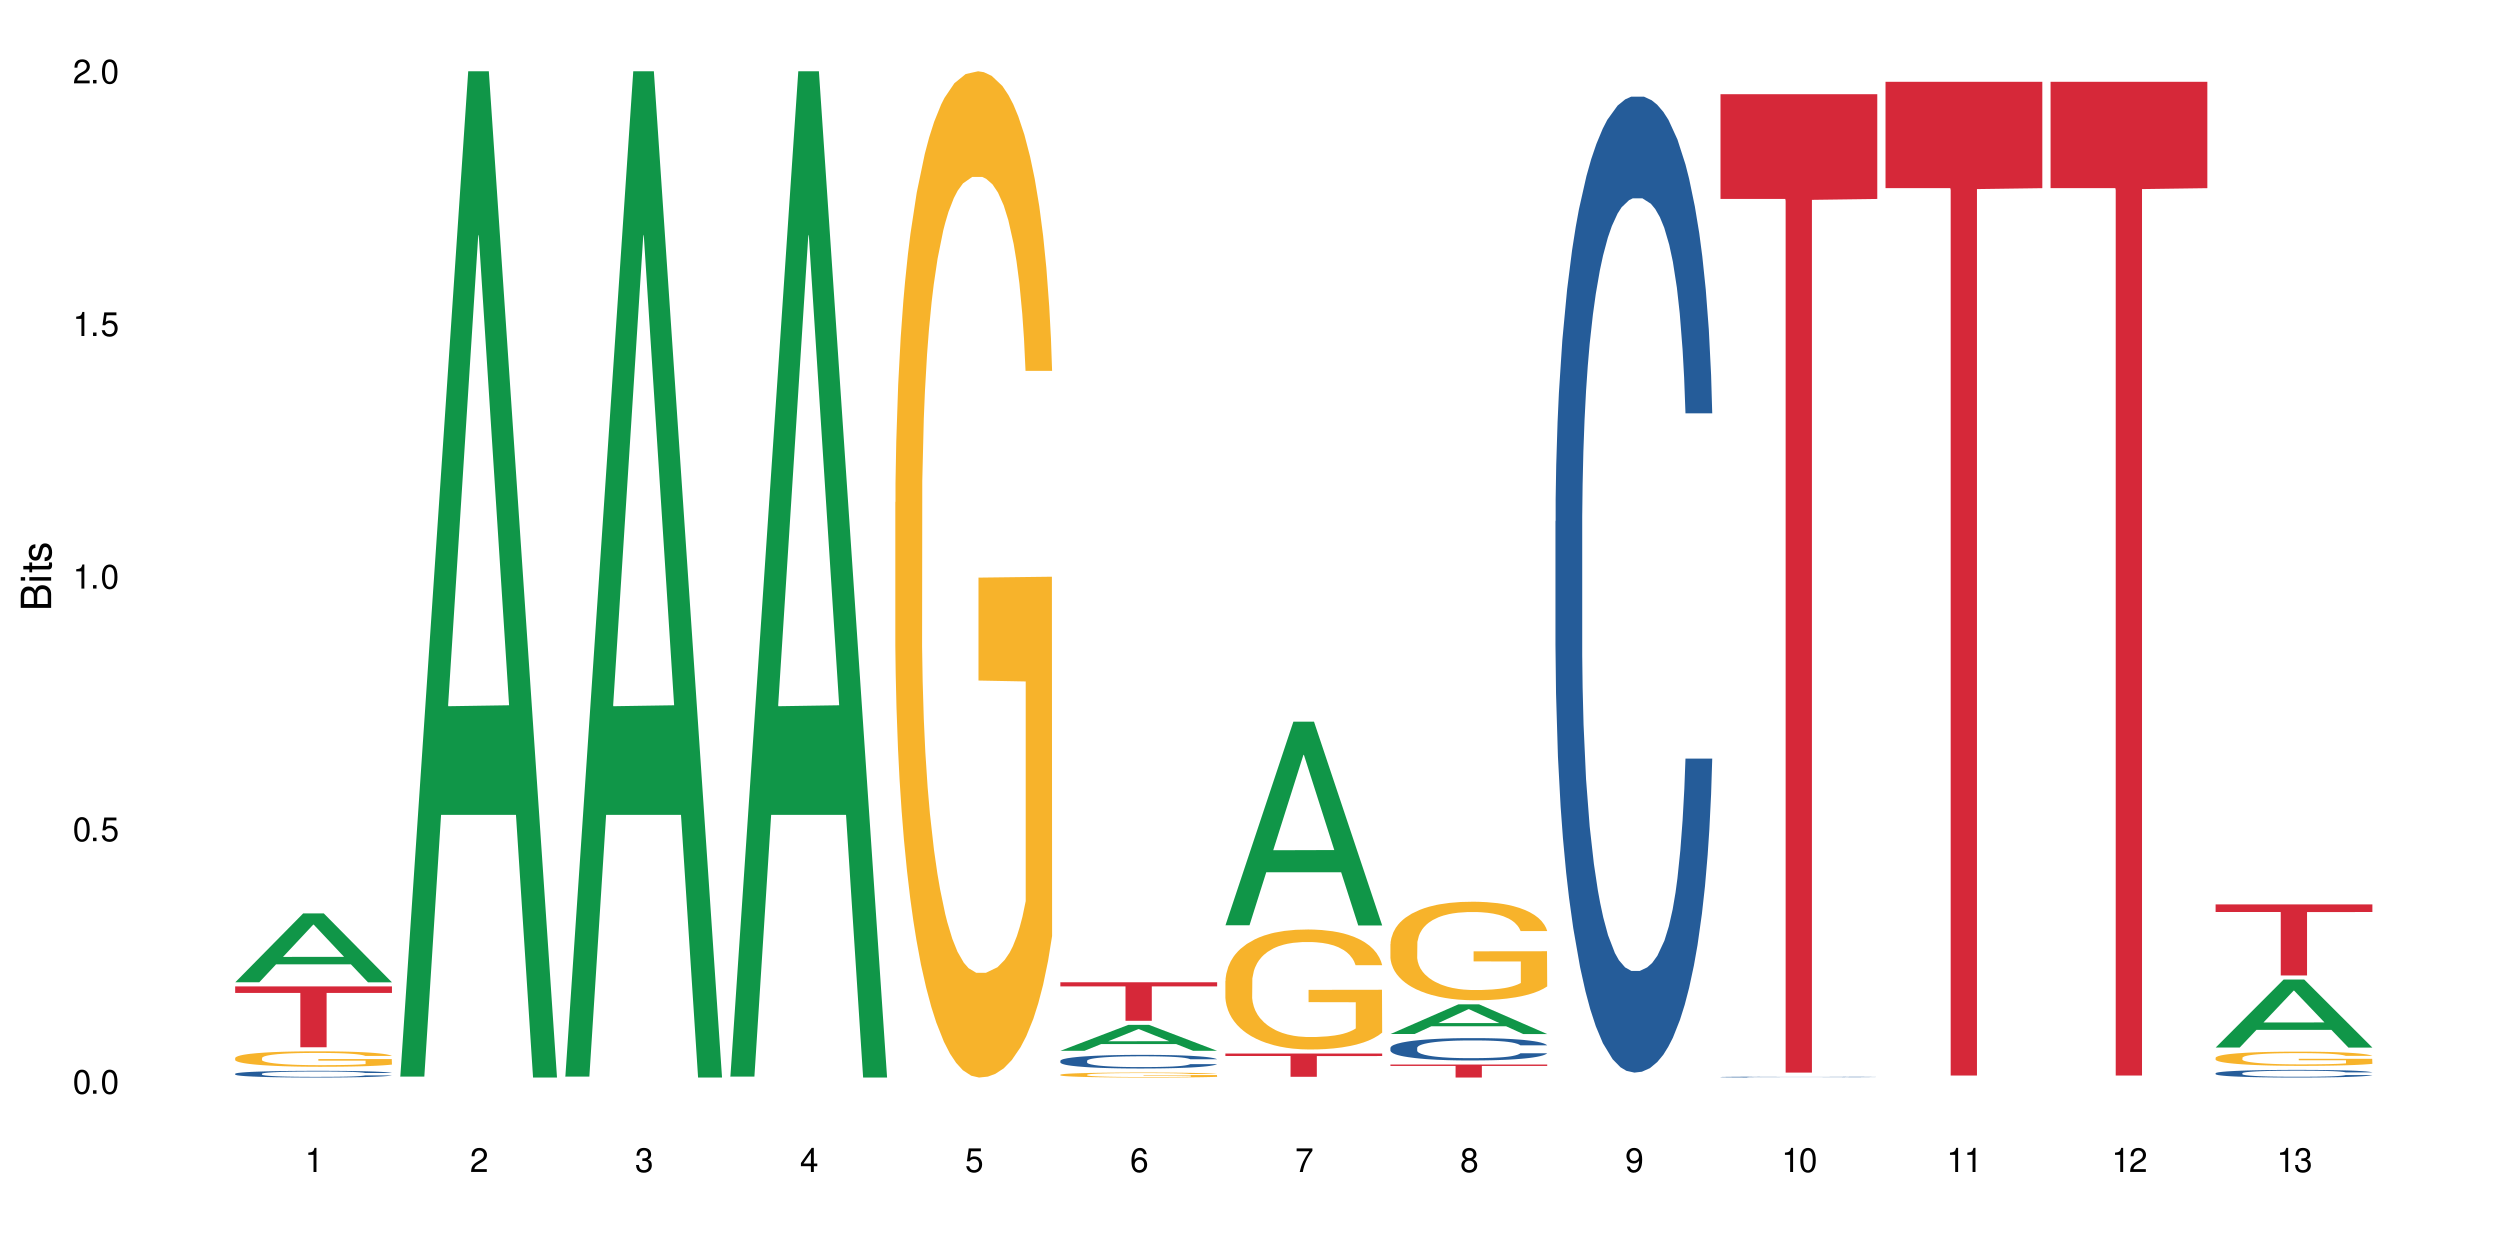 <?xml version="1.0" encoding="UTF-8"?>
<svg xmlns="http://www.w3.org/2000/svg" xmlns:xlink="http://www.w3.org/1999/xlink" width="720" height="360" viewBox="0 0 720 360">
<defs>
<g>
<g id="glyph-0-0">
</g>
<g id="glyph-0-1">
<path d="M 2.641 -6.938 C 2 -6.938 1.422 -6.656 1.078 -6.172 C 0.641 -5.562 0.406 -4.641 0.406 -3.359 C 0.406 -1.016 1.188 0.219 2.641 0.219 C 4.078 0.219 4.859 -1.016 4.859 -3.297 C 4.859 -4.641 4.656 -5.547 4.203 -6.172 C 3.844 -6.656 3.281 -6.938 2.641 -6.938 Z M 2.641 -6.188 C 3.547 -6.188 4 -5.25 4 -3.375 C 4 -1.406 3.562 -0.484 2.625 -0.484 C 1.734 -0.484 1.281 -1.438 1.281 -3.344 C 1.281 -5.25 1.734 -6.188 2.641 -6.188 Z M 2.641 -6.188 "/>
</g>
<g id="glyph-0-2">
<path d="M 1.828 -1 L 0.828 -1 L 0.828 0 L 1.828 0 Z M 1.828 -1 "/>
</g>
<g id="glyph-0-3">
<path d="M 4.562 -6.797 L 1.062 -6.797 L 0.547 -3.094 L 1.328 -3.094 C 1.719 -3.562 2.047 -3.734 2.578 -3.734 C 3.484 -3.734 4.062 -3.109 4.062 -2.094 C 4.062 -1.125 3.484 -0.531 2.578 -0.531 C 1.828 -0.531 1.375 -0.906 1.188 -1.672 L 0.328 -1.672 C 0.453 -1.109 0.547 -0.844 0.75 -0.594 C 1.125 -0.078 1.828 0.219 2.594 0.219 C 3.969 0.219 4.922 -0.781 4.922 -2.219 C 4.922 -3.562 4.031 -4.484 2.719 -4.484 C 2.25 -4.484 1.859 -4.359 1.469 -4.062 L 1.734 -5.969 L 4.562 -5.969 Z M 4.562 -6.797 "/>
</g>
<g id="glyph-0-4">
<path d="M 2.484 -4.938 L 2.484 0 L 3.328 0 L 3.328 -6.938 L 2.766 -6.938 C 2.469 -5.875 2.281 -5.734 0.984 -5.562 L 0.984 -4.938 Z M 2.484 -4.938 "/>
</g>
<g id="glyph-0-5">
<path d="M 4.859 -0.828 L 1.281 -0.828 C 1.359 -1.406 1.672 -1.781 2.5 -2.281 L 3.469 -2.828 C 4.406 -3.344 4.906 -4.062 4.906 -4.906 C 4.906 -5.484 4.672 -6.031 4.266 -6.406 C 3.859 -6.766 3.375 -6.938 2.719 -6.938 C 1.859 -6.938 1.219 -6.625 0.844 -6.031 C 0.609 -5.672 0.5 -5.234 0.484 -4.531 L 1.328 -4.531 C 1.359 -5.016 1.406 -5.281 1.531 -5.516 C 1.75 -5.938 2.188 -6.203 2.703 -6.203 C 3.469 -6.203 4.031 -5.641 4.031 -4.891 C 4.031 -4.344 3.719 -3.859 3.125 -3.516 L 2.234 -3 C 0.812 -2.172 0.406 -1.531 0.328 -0.016 L 4.859 -0.016 Z M 4.859 -0.828 "/>
</g>
<g id="glyph-0-6">
<path d="M 2.125 -3.188 L 2.578 -3.188 C 3.5 -3.188 3.984 -2.766 3.984 -1.922 C 3.984 -1.062 3.469 -0.531 2.594 -0.531 C 1.656 -0.531 1.203 -1 1.156 -2.016 L 0.312 -2.016 C 0.344 -1.453 0.438 -1.094 0.609 -0.781 C 0.953 -0.109 1.625 0.219 2.547 0.219 C 3.953 0.219 4.859 -0.625 4.859 -1.938 C 4.859 -2.828 4.516 -3.297 3.703 -3.594 C 4.344 -3.844 4.656 -4.328 4.656 -5.031 C 4.656 -6.219 3.875 -6.938 2.578 -6.938 C 1.203 -6.938 0.484 -6.172 0.453 -4.703 L 1.297 -4.703 C 1.312 -5.125 1.344 -5.359 1.453 -5.578 C 1.641 -5.969 2.062 -6.203 2.594 -6.203 C 3.344 -6.203 3.797 -5.75 3.797 -5 C 3.797 -4.516 3.609 -4.219 3.25 -4.047 C 3.016 -3.953 2.703 -3.922 2.125 -3.906 Z M 2.125 -3.188 "/>
</g>
<g id="glyph-0-7">
<path d="M 3.141 -1.672 L 3.141 0 L 3.984 0 L 3.984 -1.672 L 4.984 -1.672 L 4.984 -2.438 L 3.984 -2.438 L 3.984 -6.938 L 3.359 -6.938 L 0.266 -2.578 L 0.266 -1.672 Z M 3.141 -2.438 L 1 -2.438 L 3.141 -5.5 Z M 3.141 -2.438 "/>
</g>
<g id="glyph-0-8">
<path d="M 4.781 -5.125 C 4.609 -6.266 3.891 -6.938 2.844 -6.938 C 2.094 -6.938 1.422 -6.578 1.031 -5.953 C 0.594 -5.266 0.406 -4.422 0.406 -3.172 C 0.406 -2 0.578 -1.25 0.984 -0.641 C 1.359 -0.078 1.953 0.219 2.703 0.219 C 3.984 0.219 4.922 -0.75 4.922 -2.094 C 4.922 -3.375 4.062 -4.281 2.844 -4.281 C 2.172 -4.281 1.641 -4.031 1.281 -3.516 C 1.281 -5.234 1.828 -6.188 2.797 -6.188 C 3.391 -6.188 3.797 -5.797 3.938 -5.125 Z M 2.734 -3.531 C 3.547 -3.531 4.062 -2.953 4.062 -2.031 C 4.062 -1.156 3.484 -0.531 2.703 -0.531 C 1.922 -0.531 1.328 -1.188 1.328 -2.078 C 1.328 -2.938 1.906 -3.531 2.734 -3.531 Z M 2.734 -3.531 "/>
</g>
<g id="glyph-0-9">
<path d="M 4.984 -6.797 L 0.438 -6.797 L 0.438 -5.969 L 4.109 -5.969 C 2.5 -3.656 1.828 -2.234 1.328 0 L 2.219 0 C 2.594 -2.172 3.453 -4.047 4.984 -6.094 Z M 4.984 -6.797 "/>
</g>
<g id="glyph-0-10">
<path d="M 3.75 -3.656 C 4.469 -4.094 4.688 -4.438 4.688 -5.078 C 4.688 -6.172 3.844 -6.938 2.641 -6.938 C 1.438 -6.938 0.594 -6.172 0.594 -5.094 C 0.594 -4.438 0.812 -4.094 1.516 -3.656 C 0.734 -3.266 0.359 -2.703 0.359 -1.922 C 0.359 -0.656 1.281 0.219 2.641 0.219 C 3.984 0.219 4.922 -0.656 4.922 -1.922 C 4.922 -2.703 4.531 -3.266 3.75 -3.656 Z M 2.641 -6.188 C 3.359 -6.188 3.812 -5.75 3.812 -5.062 C 3.812 -4.406 3.344 -3.984 2.641 -3.984 C 1.922 -3.984 1.453 -4.406 1.453 -5.078 C 1.453 -5.75 1.922 -6.188 2.641 -6.188 Z M 2.641 -3.266 C 3.484 -3.266 4.062 -2.719 4.062 -1.906 C 4.062 -1.078 3.484 -0.531 2.625 -0.531 C 1.797 -0.531 1.219 -1.094 1.219 -1.906 C 1.219 -2.719 1.781 -3.266 2.641 -3.266 Z M 2.641 -3.266 "/>
</g>
<g id="glyph-0-11">
<path d="M 0.516 -1.578 C 0.672 -0.453 1.406 0.219 2.438 0.219 C 3.188 0.219 3.859 -0.141 4.266 -0.766 C 4.688 -1.453 4.891 -2.297 4.891 -3.547 C 4.891 -4.719 4.703 -5.453 4.312 -6.078 C 3.938 -6.641 3.344 -6.938 2.594 -6.938 C 1.297 -6.938 0.359 -5.969 0.359 -4.625 C 0.359 -3.344 1.234 -2.453 2.453 -2.453 C 3.094 -2.453 3.578 -2.672 4.016 -3.203 C 4 -1.484 3.469 -0.531 2.5 -0.531 C 1.906 -0.531 1.484 -0.906 1.359 -1.578 Z M 2.578 -6.203 C 3.375 -6.203 3.969 -5.531 3.969 -4.641 C 3.969 -3.797 3.391 -3.188 2.547 -3.188 C 1.734 -3.188 1.234 -3.766 1.234 -4.688 C 1.234 -5.562 1.797 -6.203 2.578 -6.203 Z M 2.578 -6.203 "/>
</g>
<g id="glyph-1-0">
</g>
<g id="glyph-1-1">
<path d="M 0 -0.953 L 0 -4.891 C 0 -5.719 -0.234 -6.344 -0.734 -6.797 C -1.188 -7.234 -1.812 -7.469 -2.5 -7.469 C -3.547 -7.469 -4.188 -7 -4.625 -5.875 C -4.984 -6.688 -5.625 -7.094 -6.531 -7.094 C -7.172 -7.094 -7.734 -6.859 -8.141 -6.391 C -8.562 -5.922 -8.75 -5.344 -8.75 -4.5 L -8.75 -0.953 Z M -4.984 -2.062 L -7.766 -2.062 L -7.766 -4.219 C -7.766 -4.844 -7.688 -5.203 -7.453 -5.5 C -7.219 -5.812 -6.859 -5.969 -6.375 -5.969 C -5.891 -5.969 -5.531 -5.812 -5.297 -5.5 C -5.062 -5.203 -4.984 -4.844 -4.984 -4.219 Z M -0.984 -2.062 L -4 -2.062 L -4 -4.781 C -4 -5.766 -3.438 -6.359 -2.484 -6.359 C -1.547 -6.359 -0.984 -5.766 -0.984 -4.781 Z M -0.984 -2.062 "/>
</g>
<g id="glyph-1-2">
<path d="M -6.281 -1.797 L -6.281 -0.797 L 0 -0.797 L 0 -1.797 Z M -8.75 -1.797 L -8.75 -0.797 L -7.484 -0.797 L -7.484 -1.797 Z M -8.75 -1.797 "/>
</g>
<g id="glyph-1-3">
<path d="M -6.281 -3.047 L -6.281 -2.016 L -8.016 -2.016 L -8.016 -1.016 L -6.281 -1.016 L -6.281 -0.172 L -5.469 -0.172 L -5.469 -1.016 L -0.719 -1.016 C -0.078 -1.016 0.281 -1.453 0.281 -2.234 C 0.281 -2.5 0.25 -2.719 0.188 -3.047 L -0.641 -3.047 C -0.609 -2.906 -0.594 -2.766 -0.594 -2.562 C -0.594 -2.141 -0.719 -2.016 -1.156 -2.016 L -5.469 -2.016 L -5.469 -3.047 Z M -6.281 -3.047 "/>
</g>
<g id="glyph-1-4">
<path d="M -4.531 -5.25 C -5.766 -5.25 -6.469 -4.422 -6.469 -2.969 C -6.469 -1.516 -5.719 -0.562 -4.547 -0.562 C -3.562 -0.562 -3.094 -1.062 -2.734 -2.562 L -2.516 -3.484 C -2.344 -4.188 -2.094 -4.469 -1.641 -4.469 C -1.047 -4.469 -0.641 -3.875 -0.641 -3 C -0.641 -2.453 -0.797 -2 -1.062 -1.75 C -1.25 -1.594 -1.422 -1.531 -1.875 -1.469 L -1.875 -0.406 C -0.422 -0.453 0.281 -1.266 0.281 -2.922 C 0.281 -4.5 -0.5 -5.516 -1.719 -5.516 C -2.656 -5.516 -3.172 -4.984 -3.469 -3.734 L -3.703 -2.766 C -3.891 -1.953 -4.156 -1.609 -4.594 -1.609 C -5.188 -1.609 -5.547 -2.125 -5.547 -2.938 C -5.547 -3.75 -5.203 -4.172 -4.531 -4.203 Z M -4.531 -5.25 "/>
</g>
</g>
</defs>
<rect x="-72" y="-36" width="864" height="432" fill="rgb(100%, 100%, 100%)" fill-opacity="1"/>
<path fill-rule="nonzero" fill="rgb(6.275%, 58.824%, 28.235%)" fill-opacity="1" d="M 67.73 282.898 L 67.777 282.879 L 87.316 263.059 L 93.25 263.059 L 112.883 282.918 L 105.984 282.918 L 101.066 277.734 L 79.5 277.734 L 74.676 282.898 L 67.73 282.898 L 81.574 275.59 L 99.086 275.57 L 90.355 266.301 L 90.258 266.285 L 90.164 266.34 L 81.527 275.57 L 81.574 275.59 Z M 67.73 282.898 "/>
<path fill-rule="nonzero" fill="rgb(14.51%, 36.078%, 60%)" fill-opacity="1" d="M 67.73 309.238 L 67.785 309.238 L 67.785 309.195 L 67.953 309.129 L 68.336 309.043 L 68.723 308.984 L 69.715 308.879 L 71.09 308.777 L 72.523 308.699 L 73.566 308.656 L 74.504 308.621 L 76.652 308.555 L 78.027 308.52 L 79.516 308.488 L 81.332 308.461 L 82.652 308.441 L 85.629 308.414 L 87.828 308.402 L 89.535 308.395 L 93.227 308.395 L 95.43 308.402 L 97.027 308.414 L 98.789 308.426 L 100.273 308.441 L 102.863 308.48 L 105.176 308.531 L 106.223 308.559 L 107.875 308.613 L 109.141 308.668 L 110.02 308.715 L 111.012 308.777 L 111.895 308.859 L 112.555 308.949 L 112.883 309.023 L 105.176 309.023 L 104.789 308.953 L 104.348 308.898 L 103.523 308.828 L 102.699 308.773 L 101.543 308.723 L 100.496 308.691 L 99.062 308.656 L 97.797 308.637 L 96.477 308.621 L 95.207 308.609 L 92.785 308.598 L 89.977 308.598 L 88.93 308.602 L 86.785 308.617 L 85.629 308.629 L 83.977 308.652 L 82.82 308.676 L 81.441 308.711 L 80.508 308.742 L 79.352 308.789 L 78.523 308.828 L 77.586 308.887 L 77.035 308.93 L 76.543 308.98 L 76.102 309.039 L 75.77 309.102 L 75.551 309.168 L 75.441 309.23 L 75.441 309.504 L 75.551 309.566 L 75.824 309.641 L 76.543 309.75 L 77.586 309.844 L 78.801 309.918 L 79.957 309.973 L 80.617 309.996 L 81.496 310.023 L 82.875 310.059 L 84.855 310.094 L 86.012 310.109 L 87.773 310.125 L 89.594 310.129 L 92.016 310.129 L 94.164 310.125 L 95.594 310.113 L 97.082 310.102 L 99.117 310.07 L 100.383 310.043 L 101.484 310.008 L 102.312 309.977 L 102.863 309.945 L 103.688 309.891 L 104.348 309.832 L 104.844 309.77 L 105.176 309.711 L 112.883 309.711 L 112.555 309.781 L 112.059 309.848 L 111.562 309.902 L 110.793 309.961 L 109.91 310.016 L 108.645 310.078 L 107.598 310.121 L 106.223 310.164 L 104.957 310.199 L 103.578 310.227 L 101.543 310.262 L 100.219 310.281 L 98.789 310.297 L 97.082 310.312 L 94.934 310.324 L 92.621 310.332 L 90.473 310.332 L 88.16 310.328 L 86.453 310.32 L 84.195 310.305 L 81.387 310.273 L 79.352 310.242 L 77.754 310.207 L 76.375 310.172 L 74.836 310.125 L 72.852 310.047 L 71.641 309.984 L 70.816 309.938 L 69.879 309.867 L 69.219 309.805 L 68.445 309.707 L 67.895 309.582 L 67.73 309.484 Z M 67.73 309.238 "/>
<path fill-rule="nonzero" fill="rgb(96.863%, 70.196%, 16.863%)" fill-opacity="1" d="M 67.73 304.684 L 67.785 304.68 L 67.785 304.602 L 68.008 304.418 L 68.559 304.164 L 69.273 303.957 L 70.043 303.793 L 70.539 303.711 L 71.367 303.586 L 72.082 303.496 L 73.898 303.316 L 76.211 303.145 L 77.477 303.07 L 78.91 303 L 80.945 302.926 L 81.883 302.895 L 84.746 302.832 L 87.996 302.789 L 91.574 302.777 L 93.227 302.781 L 95.484 302.797 L 98.566 302.844 L 100.328 302.883 L 101.707 302.926 L 103.137 302.977 L 104.898 303.059 L 106.551 303.156 L 107.875 303.254 L 109.195 303.375 L 110.297 303.504 L 111.234 303.648 L 112.059 303.82 L 112.555 303.961 L 112.883 304.105 L 105.23 304.105 L 104.789 303.961 L 104.293 303.852 L 103.469 303.719 L 102.641 303.621 L 101.816 303.543 L 100.273 303.438 L 98.953 303.371 L 97.301 303.316 L 95.703 303.277 L 93.887 303.254 L 92.785 303.246 L 89.867 303.246 L 87.223 303.273 L 85.684 303.305 L 84.582 303.34 L 83.039 303.398 L 82.102 303.449 L 81.551 303.48 L 79.902 303.605 L 78.801 303.723 L 78.195 303.797 L 77.422 303.922 L 76.871 304.031 L 76.266 304.191 L 75.938 304.316 L 75.496 304.594 L 75.441 305.324 L 75.605 305.48 L 75.938 305.645 L 76.375 305.793 L 77.035 305.945 L 77.699 306.066 L 78.855 306.223 L 79.844 306.328 L 80.617 306.398 L 82.102 306.508 L 82.707 306.543 L 84.141 306.617 L 85.629 306.676 L 87.445 306.723 L 88.82 306.75 L 91.023 306.77 L 93.832 306.77 L 97.137 306.746 L 99.227 306.711 L 100.66 306.68 L 101.598 306.652 L 102.754 306.605 L 103.578 306.566 L 104.348 306.52 L 105.285 306.453 L 105.285 305.48 L 91.684 305.477 L 91.684 305.02 L 112.828 305.016 L 112.883 306.605 L 111.727 306.715 L 110.297 306.82 L 108.918 306.902 L 107.488 306.973 L 105.449 307.051 L 103.797 307.098 L 101.266 307.156 L 98.953 307.191 L 96.531 307.215 L 94.383 307.227 L 91.852 307.23 L 89.594 307.223 L 87.168 307.199 L 85.242 307.168 L 83.48 307.125 L 81.719 307.074 L 79.516 306.988 L 78.082 306.918 L 76.598 306.832 L 75.109 306.73 L 73.789 306.621 L 72.906 306.535 L 72.027 306.438 L 71.09 306.316 L 70.207 306.18 L 69.547 306.051 L 68.941 305.91 L 68.5 305.777 L 68.062 305.594 L 67.84 305.445 L 67.73 305.32 Z M 67.73 304.684 "/>
<path fill-rule="nonzero" fill="rgb(83.922%, 15.686%, 22.353%)" fill-opacity="1" d="M 67.73 284.082 L 112.883 284.082 L 112.883 285.957 L 94.066 285.973 L 94.066 301.613 L 86.496 301.613 L 86.496 285.988 L 86.387 285.957 L 67.73 285.957 Z M 67.73 284.082 "/>
<path fill-rule="nonzero" fill="rgb(6.275%, 58.824%, 28.235%)" fill-opacity="1" d="M 115.262 310.059 L 115.309 309.789 L 134.848 20.527 L 140.781 20.527 L 160.414 310.332 L 153.516 310.332 L 148.598 234.684 L 127.031 234.684 L 122.207 310.059 L 115.262 310.059 L 129.105 203.391 L 146.617 203.117 L 137.887 67.875 L 137.789 67.602 L 137.691 68.418 L 129.059 203.117 L 129.105 203.391 Z M 115.262 310.059 "/>
<path fill-rule="nonzero" fill="rgb(6.275%, 58.824%, 28.235%)" fill-opacity="1" d="M 162.793 310.059 L 162.84 309.789 L 182.379 20.527 L 188.312 20.527 L 207.945 310.332 L 201.047 310.332 L 196.125 234.684 L 174.562 234.684 L 169.738 310.059 L 162.793 310.059 L 176.637 203.391 L 194.148 203.117 L 185.418 67.875 L 185.32 67.602 L 185.223 68.418 L 176.59 203.117 L 176.637 203.391 Z M 162.793 310.059 "/>
<path fill-rule="nonzero" fill="rgb(6.275%, 58.824%, 28.235%)" fill-opacity="1" d="M 210.32 310.059 L 210.371 309.789 L 229.906 20.527 L 235.84 20.527 L 255.477 310.332 L 248.578 310.332 L 243.656 234.684 L 222.094 234.684 L 217.27 310.059 L 210.32 310.059 L 224.168 203.391 L 241.68 203.117 L 232.945 67.875 L 232.852 67.602 L 232.754 68.418 L 224.117 203.117 L 224.168 203.391 Z M 210.32 310.059 "/>
<path fill-rule="nonzero" fill="rgb(96.863%, 70.196%, 16.863%)" fill-opacity="1" d="M 257.852 144.652 L 257.906 144.387 L 257.906 139.094 L 258.125 127.184 L 258.676 110.777 L 259.395 97.277 L 260.164 86.691 L 260.66 81.133 L 261.484 73.195 L 262.203 67.371 L 264.02 55.461 L 266.332 44.348 L 267.598 39.582 L 269.031 35.082 L 271.066 30.055 L 272.004 28.203 L 274.867 23.965 L 278.117 21.32 L 281.695 20.527 L 283.348 20.789 L 285.605 21.848 L 288.688 24.762 L 290.449 27.406 L 291.828 30.055 L 293.258 33.496 L 295.02 38.789 L 296.672 45.141 L 297.996 51.492 L 299.316 59.43 L 300.418 67.902 L 301.352 77.164 L 302.18 88.281 L 302.676 97.543 L 303.004 106.805 L 295.352 106.805 L 294.91 97.543 L 294.414 90.398 L 293.59 81.664 L 292.762 75.312 L 291.938 70.281 L 290.395 63.402 L 289.074 59.168 L 287.422 55.461 L 285.824 53.078 L 284.008 51.492 L 282.906 50.961 L 279.988 50.961 L 277.344 52.816 L 275.805 54.934 L 274.703 57.051 L 273.16 61.02 L 272.223 64.195 L 271.672 66.312 L 270.02 74.516 L 268.918 81.93 L 268.312 86.957 L 267.543 94.898 L 266.992 102.043 L 266.387 112.629 L 266.055 120.57 L 265.617 138.566 L 265.562 186.207 L 265.727 196.262 L 266.055 207.113 L 266.496 216.641 L 267.156 226.699 L 267.82 234.375 L 268.977 244.695 L 269.965 251.578 L 270.738 256.078 L 272.223 263.223 L 272.828 265.605 L 274.262 270.367 L 275.746 274.074 L 277.566 277.25 L 278.941 278.836 L 281.145 280.16 L 283.953 280.16 L 287.258 278.574 L 289.348 276.457 L 290.781 274.34 L 291.719 272.484 L 292.875 269.574 L 293.699 266.926 L 294.469 264.016 L 295.406 259.516 L 295.406 196.262 L 281.805 195.996 L 281.805 166.355 L 302.949 166.09 L 303.004 269.574 L 301.848 276.719 L 300.418 283.602 L 299.039 288.895 L 297.609 293.395 L 295.57 298.422 L 293.918 301.598 L 291.387 305.305 L 289.074 307.688 L 286.652 309.273 L 284.504 310.066 L 281.969 310.332 L 279.711 309.805 L 277.289 308.215 L 275.363 306.098 L 273.602 303.453 L 271.84 300.012 L 269.637 294.453 L 268.203 289.953 L 266.719 284.395 L 265.23 277.777 L 263.91 270.633 L 263.027 265.074 L 262.148 258.723 L 261.211 250.781 L 260.328 241.785 L 259.668 233.578 L 259.062 224.316 L 258.621 215.582 L 258.184 203.672 L 257.961 194.145 L 257.852 185.941 Z M 257.852 144.652 "/>
<path fill-rule="nonzero" fill="rgb(6.275%, 58.824%, 28.235%)" fill-opacity="1" d="M 305.383 302.629 L 305.43 302.621 L 324.969 295.16 L 330.902 295.16 L 350.535 302.637 L 343.637 302.637 L 338.715 300.684 L 317.152 300.684 L 312.328 302.629 L 305.383 302.629 L 319.227 299.879 L 336.738 299.871 L 328.008 296.383 L 327.91 296.375 L 327.812 296.398 L 319.18 299.871 L 319.227 299.879 Z M 305.383 302.629 "/>
<path fill-rule="nonzero" fill="rgb(14.51%, 36.078%, 60%)" fill-opacity="1" d="M 305.383 305.512 L 305.438 305.508 L 305.438 305.422 L 305.602 305.285 L 305.988 305.113 L 306.371 304.992 L 307.363 304.781 L 308.742 304.578 L 310.172 304.418 L 311.219 304.324 L 312.156 304.254 L 314.301 304.121 L 315.68 304.051 L 317.164 303.992 L 318.984 303.93 L 320.305 303.895 L 323.277 303.836 L 325.48 303.812 L 327.188 303.801 L 330.879 303.801 L 333.078 303.816 L 334.676 303.832 L 336.438 303.863 L 337.926 303.895 L 340.512 303.973 L 342.828 304.074 L 343.871 304.133 L 345.523 304.242 L 346.789 304.352 L 347.672 304.445 L 348.664 304.578 L 349.543 304.738 L 350.203 304.922 L 350.535 305.074 L 342.828 305.074 L 342.441 304.934 L 342 304.82 L 341.176 304.672 L 340.348 304.57 L 339.191 304.465 L 338.145 304.398 L 336.715 304.328 L 335.449 304.285 L 334.125 304.254 L 332.859 304.23 L 330.438 304.211 L 327.629 304.211 L 326.582 304.219 L 324.434 304.246 L 323.277 304.27 L 321.625 304.32 L 320.469 304.367 L 319.094 304.441 L 318.156 304.5 L 317 304.594 L 316.176 304.676 L 315.238 304.797 L 314.688 304.887 L 314.191 304.984 L 313.75 305.105 L 313.422 305.23 L 313.199 305.363 L 313.09 305.492 L 313.09 306.047 L 313.199 306.18 L 313.477 306.328 L 314.191 306.547 L 315.238 306.738 L 316.449 306.891 L 317.605 306.996 L 318.266 307.047 L 319.148 307.105 L 320.523 307.176 L 322.508 307.246 L 323.664 307.277 L 325.426 307.305 L 327.242 307.32 L 329.664 307.32 L 331.812 307.305 L 333.246 307.289 L 334.73 307.258 L 336.77 307.199 L 338.035 307.141 L 339.137 307.07 L 339.961 307.004 L 340.512 306.945 L 341.34 306.836 L 342 306.715 L 342.496 306.586 L 342.828 306.465 L 350.535 306.465 L 350.203 306.609 L 349.711 306.75 L 349.215 306.852 L 348.441 306.98 L 347.562 307.09 L 346.297 307.215 L 345.25 307.297 L 343.871 307.387 L 342.605 307.457 L 341.23 307.516 L 339.191 307.59 L 337.871 307.625 L 336.438 307.656 L 334.73 307.688 L 332.586 307.711 L 330.27 307.727 L 328.125 307.73 L 325.812 307.723 L 324.105 307.707 L 321.848 307.676 L 319.039 307.609 L 317 307.543 L 315.402 307.473 L 314.027 307.402 L 312.484 307.305 L 310.504 307.148 L 309.293 307.023 L 308.465 306.926 L 307.531 306.785 L 306.867 306.66 L 306.098 306.457 L 305.547 306.203 L 305.383 306.004 Z M 305.383 305.512 "/>
<path fill-rule="nonzero" fill="rgb(96.863%, 70.196%, 16.863%)" fill-opacity="1" d="M 305.383 309.508 L 305.438 309.508 L 305.438 309.48 L 305.656 309.422 L 306.207 309.34 L 306.922 309.273 L 307.695 309.223 L 308.191 309.195 L 309.016 309.156 L 309.73 309.125 L 311.551 309.066 L 313.863 309.012 L 315.129 308.988 L 316.559 308.965 L 318.598 308.941 L 319.535 308.93 L 322.398 308.91 L 325.645 308.898 L 329.227 308.895 L 330.879 308.895 L 333.137 308.898 L 336.219 308.914 L 337.98 308.926 L 339.355 308.941 L 340.789 308.957 L 342.551 308.984 L 344.203 309.016 L 345.523 309.047 L 346.848 309.086 L 347.949 309.129 L 348.883 309.176 L 349.711 309.23 L 350.203 309.277 L 350.535 309.32 L 342.883 309.32 L 342.441 309.277 L 341.945 309.238 L 341.121 309.195 L 340.293 309.164 L 339.469 309.141 L 337.926 309.105 L 336.605 309.086 L 334.953 309.066 L 333.355 309.055 L 331.539 309.047 L 330.438 309.043 L 327.52 309.043 L 324.875 309.055 L 323.332 309.062 L 322.23 309.074 L 320.691 309.094 L 319.754 309.109 L 319.203 309.121 L 317.551 309.16 L 316.449 309.199 L 315.844 309.223 L 315.074 309.262 L 314.523 309.297 L 313.918 309.352 L 313.586 309.391 L 313.145 309.48 L 313.09 309.715 L 313.258 309.766 L 313.586 309.82 L 314.027 309.867 L 314.688 309.918 L 315.348 309.957 L 316.504 310.008 L 317.496 310.039 L 318.266 310.062 L 319.754 310.098 L 320.359 310.109 L 321.793 310.133 L 323.277 310.152 L 325.094 310.168 L 326.473 310.176 L 328.676 310.184 L 331.484 310.184 L 334.785 310.176 L 336.879 310.164 L 338.312 310.152 L 339.246 310.145 L 340.402 310.129 L 341.23 310.117 L 342 310.102 L 342.938 310.078 L 342.938 309.766 L 329.336 309.766 L 329.336 309.617 L 350.48 309.617 L 350.535 310.129 L 349.379 310.164 L 347.949 310.199 L 346.57 310.227 L 345.141 310.25 L 343.102 310.273 L 341.449 310.289 L 338.918 310.309 L 336.605 310.32 L 334.18 310.328 L 332.035 310.332 L 329.5 310.332 L 327.242 310.328 L 324.82 310.32 L 322.895 310.312 L 321.129 310.297 L 319.367 310.281 L 317.164 310.254 L 315.734 310.23 L 314.246 310.203 L 312.762 310.172 L 311.438 310.137 L 310.559 310.109 L 309.676 310.074 L 308.742 310.035 L 307.859 309.992 L 307.199 309.953 L 306.594 309.906 L 306.152 309.863 L 305.711 309.801 L 305.492 309.754 L 305.383 309.715 Z M 305.383 309.508 "/>
<path fill-rule="nonzero" fill="rgb(83.922%, 15.686%, 22.353%)" fill-opacity="1" d="M 305.383 282.887 L 350.535 282.887 L 350.535 284.078 L 331.719 284.09 L 331.719 293.996 L 324.145 293.996 L 324.145 284.098 L 324.035 284.078 L 305.383 284.078 Z M 305.383 282.887 "/>
<path fill-rule="nonzero" fill="rgb(6.275%, 58.824%, 28.235%)" fill-opacity="1" d="M 352.91 266.469 L 352.961 266.414 L 372.496 207.832 L 378.43 207.832 L 398.066 266.527 L 391.168 266.527 L 386.246 251.203 L 364.684 251.203 L 359.859 266.469 L 352.91 266.469 L 366.758 244.867 L 384.27 244.812 L 375.535 217.422 L 375.441 217.367 L 375.344 217.531 L 366.707 244.812 L 366.758 244.867 Z M 352.91 266.469 "/>
<path fill-rule="nonzero" fill="rgb(96.863%, 70.196%, 16.863%)" fill-opacity="1" d="M 352.91 282.496 L 352.969 282.461 L 352.969 281.832 L 353.188 280.41 L 353.738 278.453 L 354.453 276.844 L 355.227 275.582 L 355.719 274.918 L 356.547 273.973 L 357.262 273.277 L 359.078 271.855 L 361.391 270.531 L 362.66 269.961 L 364.09 269.426 L 366.129 268.824 L 367.062 268.605 L 369.926 268.102 L 373.176 267.785 L 376.754 267.691 L 378.406 267.723 L 380.664 267.848 L 383.75 268.195 L 385.512 268.512 L 386.887 268.824 L 388.32 269.238 L 390.082 269.867 L 391.734 270.625 L 393.055 271.383 L 394.375 272.328 L 395.477 273.34 L 396.414 274.445 L 397.238 275.77 L 397.734 276.875 L 398.066 277.98 L 390.41 277.98 L 389.973 276.875 L 389.477 276.023 L 388.648 274.98 L 387.824 274.223 L 386.996 273.625 L 385.457 272.805 L 384.133 272.297 L 382.48 271.855 L 380.887 271.574 L 379.066 271.383 L 377.965 271.32 L 375.047 271.32 L 372.406 271.539 L 370.863 271.793 L 369.762 272.047 L 368.219 272.52 L 367.285 272.898 L 366.734 273.152 L 365.082 274.129 L 363.98 275.012 L 363.375 275.613 L 362.602 276.559 L 362.055 277.41 L 361.445 278.676 L 361.117 279.621 L 360.676 281.77 L 360.621 287.449 L 360.785 288.648 L 361.117 289.945 L 361.559 291.082 L 362.219 292.281 L 362.879 293.195 L 364.035 294.426 L 365.027 295.246 L 365.797 295.785 L 367.285 296.637 L 367.891 296.922 L 369.32 297.488 L 370.809 297.93 L 372.625 298.309 L 374.004 298.5 L 376.203 298.656 L 379.012 298.656 L 382.316 298.465 L 384.41 298.215 L 385.84 297.961 L 386.777 297.742 L 387.934 297.395 L 388.758 297.078 L 389.531 296.73 L 390.465 296.195 L 390.465 288.648 L 376.867 288.617 L 376.867 285.082 L 398.012 285.051 L 398.066 297.395 L 396.91 298.246 L 395.477 299.066 L 394.102 299.699 L 392.668 300.234 L 390.633 300.836 L 388.98 301.215 L 386.445 301.656 L 384.133 301.938 L 381.711 302.129 L 379.562 302.223 L 377.031 302.254 L 374.773 302.191 L 372.352 302.004 L 370.422 301.75 L 368.66 301.434 L 366.898 301.023 L 364.695 300.359 L 363.266 299.824 L 361.777 299.16 L 360.289 298.371 L 358.969 297.52 L 358.09 296.855 L 357.207 296.098 L 356.27 295.152 L 355.391 294.078 L 354.73 293.102 L 354.125 291.996 L 353.684 290.953 L 353.242 289.535 L 353.023 288.398 L 352.91 287.418 Z M 352.91 282.496 "/>
<path fill-rule="nonzero" fill="rgb(83.922%, 15.686%, 22.353%)" fill-opacity="1" d="M 352.91 303.418 L 398.066 303.418 L 398.066 304.137 L 379.246 304.145 L 379.246 310.125 L 371.676 310.125 L 371.676 304.148 L 371.566 304.137 L 352.91 304.137 Z M 352.91 303.418 "/>
<path fill-rule="nonzero" fill="rgb(6.275%, 58.824%, 28.235%)" fill-opacity="1" d="M 400.441 297.801 L 400.492 297.793 L 420.027 289.246 L 425.961 289.246 L 445.598 297.809 L 438.699 297.809 L 433.777 295.574 L 412.215 295.574 L 407.391 297.801 L 400.441 297.801 L 414.289 294.648 L 431.801 294.641 L 423.066 290.645 L 422.973 290.637 L 422.875 290.66 L 414.238 294.641 L 414.289 294.648 Z M 400.441 297.801 "/>
<path fill-rule="nonzero" fill="rgb(14.51%, 36.078%, 60%)" fill-opacity="1" d="M 400.441 301.777 L 400.496 301.77 L 400.496 301.629 L 400.664 301.406 L 401.047 301.121 L 401.434 300.93 L 402.426 300.582 L 403.801 300.246 L 405.234 299.988 L 406.277 299.832 L 407.215 299.715 L 409.363 299.496 L 410.738 299.387 L 412.227 299.285 L 414.043 299.184 L 415.363 299.125 L 418.34 299.031 L 420.539 298.992 L 422.246 298.973 L 425.938 298.973 L 428.141 298.996 L 429.738 299.027 L 431.5 299.074 L 432.984 299.125 L 435.574 299.258 L 437.887 299.422 L 438.934 299.516 L 440.586 299.699 L 441.852 299.875 L 442.73 300.027 L 443.723 300.246 L 444.605 300.512 L 445.266 300.812 L 445.598 301.062 L 437.887 301.062 L 437.5 300.828 L 437.062 300.645 L 436.234 300.406 L 435.41 300.234 L 434.254 300.062 L 433.207 299.949 L 431.773 299.84 L 430.508 299.77 L 429.188 299.715 L 427.918 299.68 L 425.496 299.645 L 422.688 299.645 L 421.641 299.656 L 419.496 299.703 L 418.34 299.746 L 416.688 299.828 L 415.531 299.902 L 414.152 300.023 L 413.219 300.121 L 412.062 300.273 L 411.234 300.41 L 410.301 300.605 L 409.75 300.754 L 409.254 300.918 L 408.812 301.109 L 408.48 301.316 L 408.262 301.535 L 408.152 301.746 L 408.152 302.66 L 408.262 302.871 L 408.535 303.121 L 409.254 303.48 L 410.301 303.789 L 411.512 304.039 L 412.668 304.215 L 413.328 304.297 L 414.207 304.391 L 415.586 304.508 L 417.566 304.629 L 418.723 304.676 L 420.484 304.723 L 422.305 304.746 L 424.727 304.746 L 426.875 304.723 L 428.305 304.691 L 429.793 304.645 L 431.828 304.543 L 433.098 304.449 L 434.195 304.34 L 435.023 304.227 L 435.574 304.133 L 436.398 303.949 L 437.062 303.75 L 437.555 303.543 L 437.887 303.344 L 445.598 303.344 L 445.266 303.578 L 444.77 303.809 L 444.273 303.98 L 443.504 304.184 L 442.621 304.367 L 441.355 304.574 L 440.309 304.711 L 438.934 304.855 L 437.668 304.969 L 436.289 305.07 L 434.254 305.188 L 432.93 305.246 L 431.5 305.297 L 429.793 305.348 L 427.645 305.387 L 425.332 305.41 L 423.184 305.418 L 420.871 305.406 L 419.164 305.383 L 416.906 305.328 L 414.098 305.223 L 412.062 305.109 L 410.465 305 L 409.086 304.879 L 407.547 304.723 L 405.562 304.461 L 404.352 304.262 L 403.527 304.098 L 402.59 303.867 L 401.93 303.66 L 401.156 303.332 L 400.605 302.914 L 400.441 302.59 Z M 400.441 301.777 "/>
<path fill-rule="nonzero" fill="rgb(96.863%, 70.196%, 16.863%)" fill-opacity="1" d="M 400.441 271.855 L 400.496 271.828 L 400.496 271.309 L 400.719 270.145 L 401.27 268.535 L 401.984 267.215 L 402.754 266.176 L 403.25 265.633 L 404.078 264.855 L 404.793 264.285 L 406.609 263.117 L 408.922 262.031 L 410.188 261.562 L 411.621 261.121 L 413.656 260.629 L 414.594 260.449 L 417.457 260.035 L 420.707 259.773 L 424.285 259.695 L 425.938 259.723 L 428.195 259.828 L 431.277 260.113 L 433.039 260.371 L 434.418 260.629 L 435.848 260.969 L 437.609 261.484 L 439.262 262.109 L 440.586 262.73 L 441.906 263.508 L 443.008 264.336 L 443.945 265.242 L 444.77 266.332 L 445.266 267.238 L 445.598 268.148 L 437.941 268.148 L 437.5 267.238 L 437.004 266.539 L 436.18 265.684 L 435.355 265.062 L 434.527 264.57 L 432.984 263.895 L 431.664 263.48 L 430.012 263.117 L 428.414 262.887 L 426.598 262.73 L 425.496 262.68 L 422.578 262.68 L 419.934 262.859 L 418.395 263.066 L 417.293 263.273 L 415.75 263.664 L 414.812 263.973 L 414.262 264.18 L 412.613 264.984 L 411.512 265.711 L 410.906 266.203 L 410.133 266.98 L 409.582 267.68 L 408.977 268.719 L 408.648 269.496 L 408.207 271.258 L 408.152 275.922 L 408.316 276.91 L 408.648 277.973 L 409.086 278.906 L 409.75 279.891 L 410.41 280.641 L 411.566 281.652 L 412.555 282.328 L 413.328 282.766 L 414.812 283.469 L 415.422 283.699 L 416.852 284.168 L 418.34 284.531 L 420.156 284.84 L 421.531 284.996 L 423.734 285.125 L 426.543 285.125 L 429.848 284.969 L 431.941 284.762 L 433.371 284.555 L 434.309 284.375 L 435.465 284.09 L 436.289 283.828 L 437.062 283.543 L 437.996 283.105 L 437.996 276.91 L 424.395 276.883 L 424.395 273.98 L 445.539 273.953 L 445.598 284.09 L 444.438 284.789 L 443.008 285.461 L 441.633 285.98 L 440.199 286.422 L 438.16 286.914 L 436.512 287.227 L 433.977 287.59 L 431.664 287.82 L 429.242 287.977 L 427.094 288.055 L 424.562 288.082 L 422.305 288.027 L 419.879 287.875 L 417.953 287.668 L 416.191 287.406 L 414.43 287.07 L 412.227 286.527 L 410.793 286.086 L 409.309 285.539 L 407.82 284.895 L 406.5 284.191 L 405.617 283.648 L 404.738 283.027 L 403.801 282.25 L 402.922 281.367 L 402.258 280.562 L 401.652 279.656 L 401.215 278.801 L 400.773 277.633 L 400.551 276.703 L 400.441 275.898 Z M 400.441 271.855 "/>
<path fill-rule="nonzero" fill="rgb(83.922%, 15.686%, 22.353%)" fill-opacity="1" d="M 400.441 306.582 L 445.598 306.582 L 445.598 306.98 L 426.777 306.984 L 426.777 310.332 L 419.207 310.332 L 419.207 306.988 L 419.098 306.98 L 400.441 306.98 Z M 400.441 306.582 "/>
<path fill-rule="nonzero" fill="rgb(14.51%, 36.078%, 60%)" fill-opacity="1" d="M 447.973 150.137 L 448.027 149.879 L 448.027 143.711 L 448.191 133.949 L 448.578 121.617 L 448.965 113.137 L 449.953 97.98 L 451.332 83.336 L 452.762 72.031 L 453.809 65.352 L 454.746 60.211 L 456.895 50.707 L 458.27 45.824 L 459.758 41.457 L 461.574 37.09 L 462.895 34.52 L 465.867 30.41 L 468.07 28.609 L 469.777 27.84 L 473.469 27.84 L 475.672 28.867 L 477.266 30.152 L 479.027 32.207 L 480.516 34.52 L 483.105 40.172 L 485.418 47.367 L 486.465 51.477 L 488.113 59.441 L 489.383 67.148 L 490.262 73.828 L 491.254 83.336 L 492.137 94.898 L 492.797 108 L 493.125 119.047 L 485.418 119.047 L 485.031 108.77 L 484.59 100.805 L 483.766 90.273 L 482.938 82.82 L 481.781 75.371 L 480.734 70.488 L 479.305 65.605 L 478.039 62.523 L 476.715 60.211 L 475.449 58.672 L 473.027 57.129 L 470.219 57.129 L 469.172 57.645 L 467.023 59.699 L 465.867 61.496 L 464.215 65.094 L 463.059 68.434 L 461.684 73.57 L 460.746 77.941 L 459.59 84.621 L 458.766 90.527 L 457.828 99.008 L 457.277 105.43 L 456.781 112.625 L 456.344 121.102 L 456.012 130.094 L 455.793 139.602 L 455.68 148.852 L 455.68 188.676 L 455.793 197.922 L 456.066 208.715 L 456.781 224.387 L 457.828 238.004 L 459.039 248.793 L 460.195 256.5 L 460.859 260.098 L 461.738 264.211 L 463.117 269.348 L 465.098 274.488 L 466.254 276.543 L 468.016 278.598 L 469.832 279.625 L 472.258 279.625 L 474.402 278.598 L 475.836 277.312 L 477.32 275.258 L 479.359 270.891 L 480.625 266.777 L 481.727 261.898 L 482.555 257.016 L 483.105 252.906 L 483.93 244.941 L 484.59 236.203 L 485.086 227.211 L 485.418 218.477 L 493.125 218.477 L 492.797 228.754 L 492.301 238.773 L 491.805 246.227 L 491.035 255.219 L 490.152 263.184 L 488.887 272.176 L 487.84 278.082 L 486.465 284.508 L 485.195 289.387 L 483.82 293.754 L 481.781 298.895 L 480.461 301.465 L 479.027 303.777 L 477.32 305.832 L 475.176 307.629 L 472.863 308.656 L 470.715 308.914 L 468.402 308.398 L 466.695 307.371 L 464.438 305.059 L 461.629 300.438 L 459.59 295.555 L 457.996 290.672 L 456.617 285.535 L 455.074 278.598 L 453.094 267.293 L 451.883 258.559 L 451.055 251.363 L 450.121 241.344 L 449.461 232.352 L 448.688 217.965 L 448.137 199.723 L 447.973 185.59 Z M 447.973 150.137 "/>
<path fill-rule="nonzero" fill="rgb(14.51%, 36.078%, 60%)" fill-opacity="1" d="M 495.504 310.188 L 495.559 310.188 L 495.559 310.18 L 495.723 310.172 L 496.109 310.16 L 496.492 310.152 L 497.484 310.141 L 498.863 310.125 L 500.293 310.113 L 501.34 310.109 L 502.277 310.105 L 504.422 310.094 L 505.801 310.09 L 507.285 310.086 L 509.105 310.082 L 510.426 310.082 L 513.398 310.078 L 515.602 310.074 L 523.199 310.074 L 524.797 310.078 L 526.559 310.078 L 528.047 310.082 L 530.633 310.086 L 532.945 310.094 L 533.992 310.098 L 535.645 310.102 L 536.91 310.109 L 537.793 310.117 L 538.785 310.125 L 539.664 310.137 L 540.324 310.148 L 540.656 310.16 L 532.945 310.16 L 532.562 310.148 L 532.121 310.141 L 531.297 310.133 L 530.469 310.125 L 529.312 310.117 L 528.266 310.113 L 526.836 310.109 L 525.566 310.105 L 524.246 310.105 L 522.98 310.102 L 516.703 310.102 L 514.555 310.105 L 513.398 310.105 L 511.746 310.109 L 510.59 310.113 L 509.215 310.117 L 508.277 310.121 L 507.121 310.125 L 506.297 310.133 L 505.359 310.141 L 504.809 310.145 L 504.312 310.152 L 503.871 310.16 L 503.543 310.168 L 503.32 310.176 L 503.211 310.188 L 503.211 310.223 L 503.32 310.23 L 503.598 310.242 L 504.312 310.254 L 505.359 310.266 L 506.57 310.277 L 507.727 310.285 L 508.387 310.289 L 509.27 310.293 L 510.645 310.297 L 512.629 310.301 L 513.785 310.301 L 515.547 310.305 L 523.367 310.305 L 524.852 310.301 L 526.891 310.297 L 528.156 310.293 L 529.258 310.289 L 530.082 310.285 L 530.633 310.281 L 531.461 310.273 L 532.121 310.266 L 532.617 310.258 L 532.945 310.25 L 540.656 310.25 L 540.324 310.258 L 539.832 310.27 L 539.336 310.273 L 538.562 310.281 L 537.684 310.289 L 536.418 310.297 L 535.371 310.305 L 533.992 310.309 L 532.727 310.316 L 531.352 310.32 L 529.312 310.324 L 527.992 310.324 L 526.559 310.328 L 524.852 310.328 L 522.703 310.332 L 514.227 310.332 L 511.969 310.328 L 509.16 310.324 L 507.121 310.32 L 505.523 310.316 L 504.148 310.312 L 502.605 310.305 L 500.625 310.293 L 499.414 310.285 L 498.586 310.281 L 497.648 310.27 L 496.988 310.262 L 496.219 310.25 L 495.668 310.23 L 495.504 310.219 Z M 495.504 310.188 "/>
<path fill-rule="nonzero" fill="rgb(83.922%, 15.686%, 22.353%)" fill-opacity="1" d="M 495.504 27.133 L 540.656 27.133 L 540.656 57.297 L 521.836 57.559 L 521.836 308.91 L 514.266 308.91 L 514.266 57.824 L 514.156 57.297 L 495.504 57.297 Z M 495.504 27.133 "/>
<path fill-rule="nonzero" fill="rgb(83.922%, 15.686%, 22.353%)" fill-opacity="1" d="M 543.031 23.555 L 588.188 23.555 L 588.188 54.191 L 569.367 54.457 L 569.367 309.758 L 561.797 309.758 L 561.797 54.727 L 561.688 54.191 L 543.031 54.191 Z M 543.031 23.555 "/>
<path fill-rule="nonzero" fill="rgb(83.922%, 15.686%, 22.353%)" fill-opacity="1" d="M 590.562 23.555 L 635.715 23.555 L 635.715 54.191 L 616.898 54.457 L 616.898 309.758 L 609.328 309.758 L 609.328 54.727 L 609.219 54.191 L 590.562 54.191 Z M 590.562 23.555 "/>
<path fill-rule="nonzero" fill="rgb(6.275%, 58.824%, 28.235%)" fill-opacity="1" d="M 638.094 301.691 L 638.141 301.672 L 657.68 282.105 L 663.613 282.105 L 683.246 301.711 L 676.348 301.711 L 671.426 296.594 L 649.863 296.594 L 645.039 301.691 L 638.094 301.691 L 651.938 294.477 L 669.449 294.457 L 660.719 285.309 L 660.621 285.289 L 660.523 285.344 L 651.891 294.457 L 651.938 294.477 Z M 638.094 301.691 "/>
<path fill-rule="nonzero" fill="rgb(14.51%, 36.078%, 60%)" fill-opacity="1" d="M 638.094 309.086 L 638.148 309.086 L 638.148 309.039 L 638.312 308.961 L 638.699 308.863 L 639.086 308.797 L 640.074 308.68 L 641.453 308.562 L 642.883 308.477 L 643.93 308.422 L 644.867 308.383 L 647.012 308.309 L 648.391 308.27 L 649.879 308.234 L 651.695 308.199 L 653.016 308.18 L 655.988 308.148 L 658.191 308.133 L 659.898 308.129 L 663.59 308.129 L 665.789 308.137 L 667.387 308.148 L 669.148 308.164 L 670.637 308.18 L 673.227 308.227 L 675.539 308.281 L 676.582 308.312 L 678.234 308.375 L 679.504 308.438 L 680.383 308.488 L 681.375 308.562 L 682.254 308.656 L 682.918 308.758 L 683.246 308.844 L 675.539 308.844 L 675.152 308.762 L 674.711 308.699 L 673.887 308.617 L 673.059 308.559 L 671.902 308.5 L 670.855 308.465 L 669.426 308.426 L 668.16 308.402 L 666.836 308.383 L 665.57 308.371 L 663.148 308.359 L 660.34 308.359 L 659.293 308.363 L 657.145 308.379 L 655.988 308.391 L 654.336 308.422 L 653.18 308.445 L 651.805 308.488 L 650.867 308.52 L 649.711 308.574 L 648.887 308.621 L 647.949 308.688 L 647.398 308.738 L 646.902 308.793 L 646.465 308.859 L 646.133 308.93 L 645.914 309.004 L 645.801 309.078 L 645.801 309.391 L 645.914 309.461 L 646.188 309.547 L 646.902 309.668 L 647.949 309.777 L 649.16 309.859 L 650.316 309.922 L 650.977 309.949 L 651.859 309.98 L 653.234 310.023 L 655.219 310.062 L 656.375 310.078 L 658.137 310.094 L 659.953 310.102 L 662.375 310.102 L 664.523 310.094 L 665.957 310.086 L 667.441 310.07 L 669.48 310.035 L 670.746 310.004 L 671.848 309.965 L 672.676 309.926 L 673.227 309.895 L 674.051 309.832 L 674.711 309.762 L 675.207 309.691 L 675.539 309.625 L 683.246 309.625 L 682.918 309.703 L 682.422 309.781 L 681.926 309.84 L 681.152 309.91 L 680.273 309.973 L 679.008 310.043 L 677.961 310.09 L 676.582 310.141 L 675.316 310.18 L 673.941 310.215 L 671.902 310.254 L 670.582 310.273 L 669.148 310.293 L 667.441 310.309 L 665.297 310.324 L 662.984 310.332 L 660.836 310.332 L 658.523 310.328 L 656.816 310.32 L 654.559 310.301 L 651.75 310.266 L 649.711 310.227 L 648.113 310.188 L 646.738 310.148 L 645.195 310.094 L 643.215 310.008 L 642.004 309.938 L 641.176 309.883 L 640.242 309.801 L 639.578 309.73 L 638.809 309.621 L 638.258 309.477 L 638.094 309.367 Z M 638.094 309.086 "/>
<path fill-rule="nonzero" fill="rgb(96.863%, 70.196%, 16.863%)" fill-opacity="1" d="M 638.094 304.625 L 638.148 304.621 L 638.148 304.547 L 638.367 304.379 L 638.918 304.148 L 639.637 303.957 L 640.406 303.809 L 640.902 303.73 L 641.727 303.617 L 642.441 303.535 L 644.262 303.367 L 646.574 303.211 L 647.84 303.141 L 649.27 303.078 L 651.309 303.008 L 652.246 302.98 L 655.109 302.922 L 658.355 302.883 L 661.938 302.871 L 663.59 302.875 L 665.848 302.891 L 668.93 302.934 L 670.691 302.969 L 672.066 303.008 L 673.5 303.055 L 675.262 303.129 L 676.914 303.219 L 678.234 303.309 L 679.559 303.422 L 680.66 303.543 L 681.594 303.672 L 682.422 303.828 L 682.918 303.961 L 683.246 304.09 L 675.594 304.09 L 675.152 303.961 L 674.656 303.859 L 673.832 303.734 L 673.004 303.645 L 672.18 303.574 L 670.637 303.477 L 669.316 303.418 L 667.664 303.367 L 666.066 303.332 L 664.25 303.309 L 663.148 303.301 L 660.23 303.301 L 657.586 303.328 L 656.043 303.359 L 654.941 303.387 L 653.402 303.445 L 652.465 303.488 L 651.914 303.52 L 650.262 303.637 L 649.16 303.738 L 648.555 303.812 L 647.785 303.922 L 647.234 304.023 L 646.629 304.172 L 646.297 304.285 L 645.855 304.539 L 645.801 305.211 L 645.969 305.355 L 646.297 305.508 L 646.738 305.641 L 647.398 305.785 L 648.059 305.891 L 649.215 306.039 L 650.207 306.137 L 650.977 306.199 L 652.465 306.301 L 653.07 306.332 L 654.504 306.402 L 655.988 306.453 L 657.805 306.496 L 659.184 306.52 L 661.387 306.539 L 664.195 306.539 L 667.496 306.516 L 669.59 306.488 L 671.023 306.457 L 671.957 306.43 L 673.113 306.391 L 673.941 306.352 L 674.711 306.312 L 675.648 306.246 L 675.648 305.355 L 662.047 305.352 L 662.047 304.934 L 683.191 304.93 L 683.246 306.391 L 682.09 306.488 L 680.66 306.586 L 679.281 306.66 L 677.852 306.727 L 675.812 306.797 L 674.16 306.84 L 671.629 306.895 L 669.316 306.926 L 666.891 306.949 L 664.746 306.961 L 662.211 306.965 L 659.953 306.957 L 657.531 306.934 L 655.605 306.906 L 653.84 306.867 L 652.078 306.82 L 649.879 306.742 L 648.445 306.676 L 646.957 306.598 L 645.473 306.504 L 644.148 306.402 L 643.27 306.324 L 642.387 306.234 L 641.453 306.125 L 640.57 305.996 L 639.91 305.883 L 639.305 305.75 L 638.863 305.629 L 638.422 305.457 L 638.203 305.324 L 638.094 305.207 Z M 638.094 304.625 "/>
<path fill-rule="nonzero" fill="rgb(83.922%, 15.686%, 22.353%)" fill-opacity="1" d="M 638.094 260.469 L 683.246 260.469 L 683.246 262.66 L 664.43 262.68 L 664.43 280.941 L 656.855 280.941 L 656.855 262.699 L 656.746 262.66 L 638.094 262.66 Z M 638.094 260.469 "/>
<g fill="rgb(0%, 0%, 0%)" fill-opacity="1">
<use xlink:href="#glyph-0-1" x="20.965" y="314.993"/>
<use xlink:href="#glyph-0-2" x="25.965" y="314.993"/>
<use xlink:href="#glyph-0-1" x="28.965" y="314.993"/>
</g>
<g fill="rgb(0%, 0%, 0%)" fill-opacity="1">
<use xlink:href="#glyph-0-1" x="20.965" y="242.251"/>
<use xlink:href="#glyph-0-2" x="25.965" y="242.251"/>
<use xlink:href="#glyph-0-3" x="28.965" y="242.251"/>
</g>
<g fill="rgb(0%, 0%, 0%)" fill-opacity="1">
<use xlink:href="#glyph-0-4" x="20.965" y="169.509"/>
<use xlink:href="#glyph-0-2" x="25.965" y="169.509"/>
<use xlink:href="#glyph-0-1" x="28.965" y="169.509"/>
</g>
<g fill="rgb(0%, 0%, 0%)" fill-opacity="1">
<use xlink:href="#glyph-0-4" x="20.965" y="96.767"/>
<use xlink:href="#glyph-0-2" x="25.965" y="96.767"/>
<use xlink:href="#glyph-0-3" x="28.965" y="96.767"/>
</g>
<g fill="rgb(0%, 0%, 0%)" fill-opacity="1">
<use xlink:href="#glyph-0-5" x="20.965" y="24.024"/>
<use xlink:href="#glyph-0-2" x="25.965" y="24.024"/>
<use xlink:href="#glyph-0-1" x="28.965" y="24.024"/>
</g>
<g fill="rgb(0%, 0%, 0%)" fill-opacity="1">
<use xlink:href="#glyph-0-4" x="87.809" y="337.532"/>
</g>
<g fill="rgb(0%, 0%, 0%)" fill-opacity="1">
<use xlink:href="#glyph-0-5" x="135.34" y="337.532"/>
</g>
<g fill="rgb(0%, 0%, 0%)" fill-opacity="1">
<use xlink:href="#glyph-0-6" x="182.867" y="337.532"/>
</g>
<g fill="rgb(0%, 0%, 0%)" fill-opacity="1">
<use xlink:href="#glyph-0-7" x="230.398" y="337.532"/>
</g>
<g fill="rgb(0%, 0%, 0%)" fill-opacity="1">
<use xlink:href="#glyph-0-3" x="277.93" y="337.532"/>
</g>
<g fill="rgb(0%, 0%, 0%)" fill-opacity="1">
<use xlink:href="#glyph-0-8" x="325.457" y="337.532"/>
</g>
<g fill="rgb(0%, 0%, 0%)" fill-opacity="1">
<use xlink:href="#glyph-0-9" x="372.988" y="337.532"/>
</g>
<g fill="rgb(0%, 0%, 0%)" fill-opacity="1">
<use xlink:href="#glyph-0-10" x="420.52" y="337.532"/>
</g>
<g fill="rgb(0%, 0%, 0%)" fill-opacity="1">
<use xlink:href="#glyph-0-11" x="468.051" y="337.532"/>
</g>
<g fill="rgb(0%, 0%, 0%)" fill-opacity="1">
<use xlink:href="#glyph-0-4" x="513.078" y="337.532"/>
<use xlink:href="#glyph-0-1" x="518.078" y="337.532"/>
</g>
<g fill="rgb(0%, 0%, 0%)" fill-opacity="1">
<use xlink:href="#glyph-0-4" x="560.609" y="337.532"/>
<use xlink:href="#glyph-0-4" x="565.609" y="337.532"/>
</g>
<g fill="rgb(0%, 0%, 0%)" fill-opacity="1">
<use xlink:href="#glyph-0-4" x="608.141" y="337.532"/>
<use xlink:href="#glyph-0-5" x="613.141" y="337.532"/>
</g>
<g fill="rgb(0%, 0%, 0%)" fill-opacity="1">
<use xlink:href="#glyph-0-4" x="655.668" y="337.532"/>
<use xlink:href="#glyph-0-6" x="660.668" y="337.532"/>
</g>
<g fill="rgb(0%, 0%, 0%)" fill-opacity="1">
<use xlink:href="#glyph-1-1" x="14.725" y="176.012"/>
<use xlink:href="#glyph-1-2" x="14.725" y="168.012"/>
<use xlink:href="#glyph-1-3" x="14.725" y="165.012"/>
<use xlink:href="#glyph-1-4" x="14.725" y="162.012"/>
</g>
</svg>

